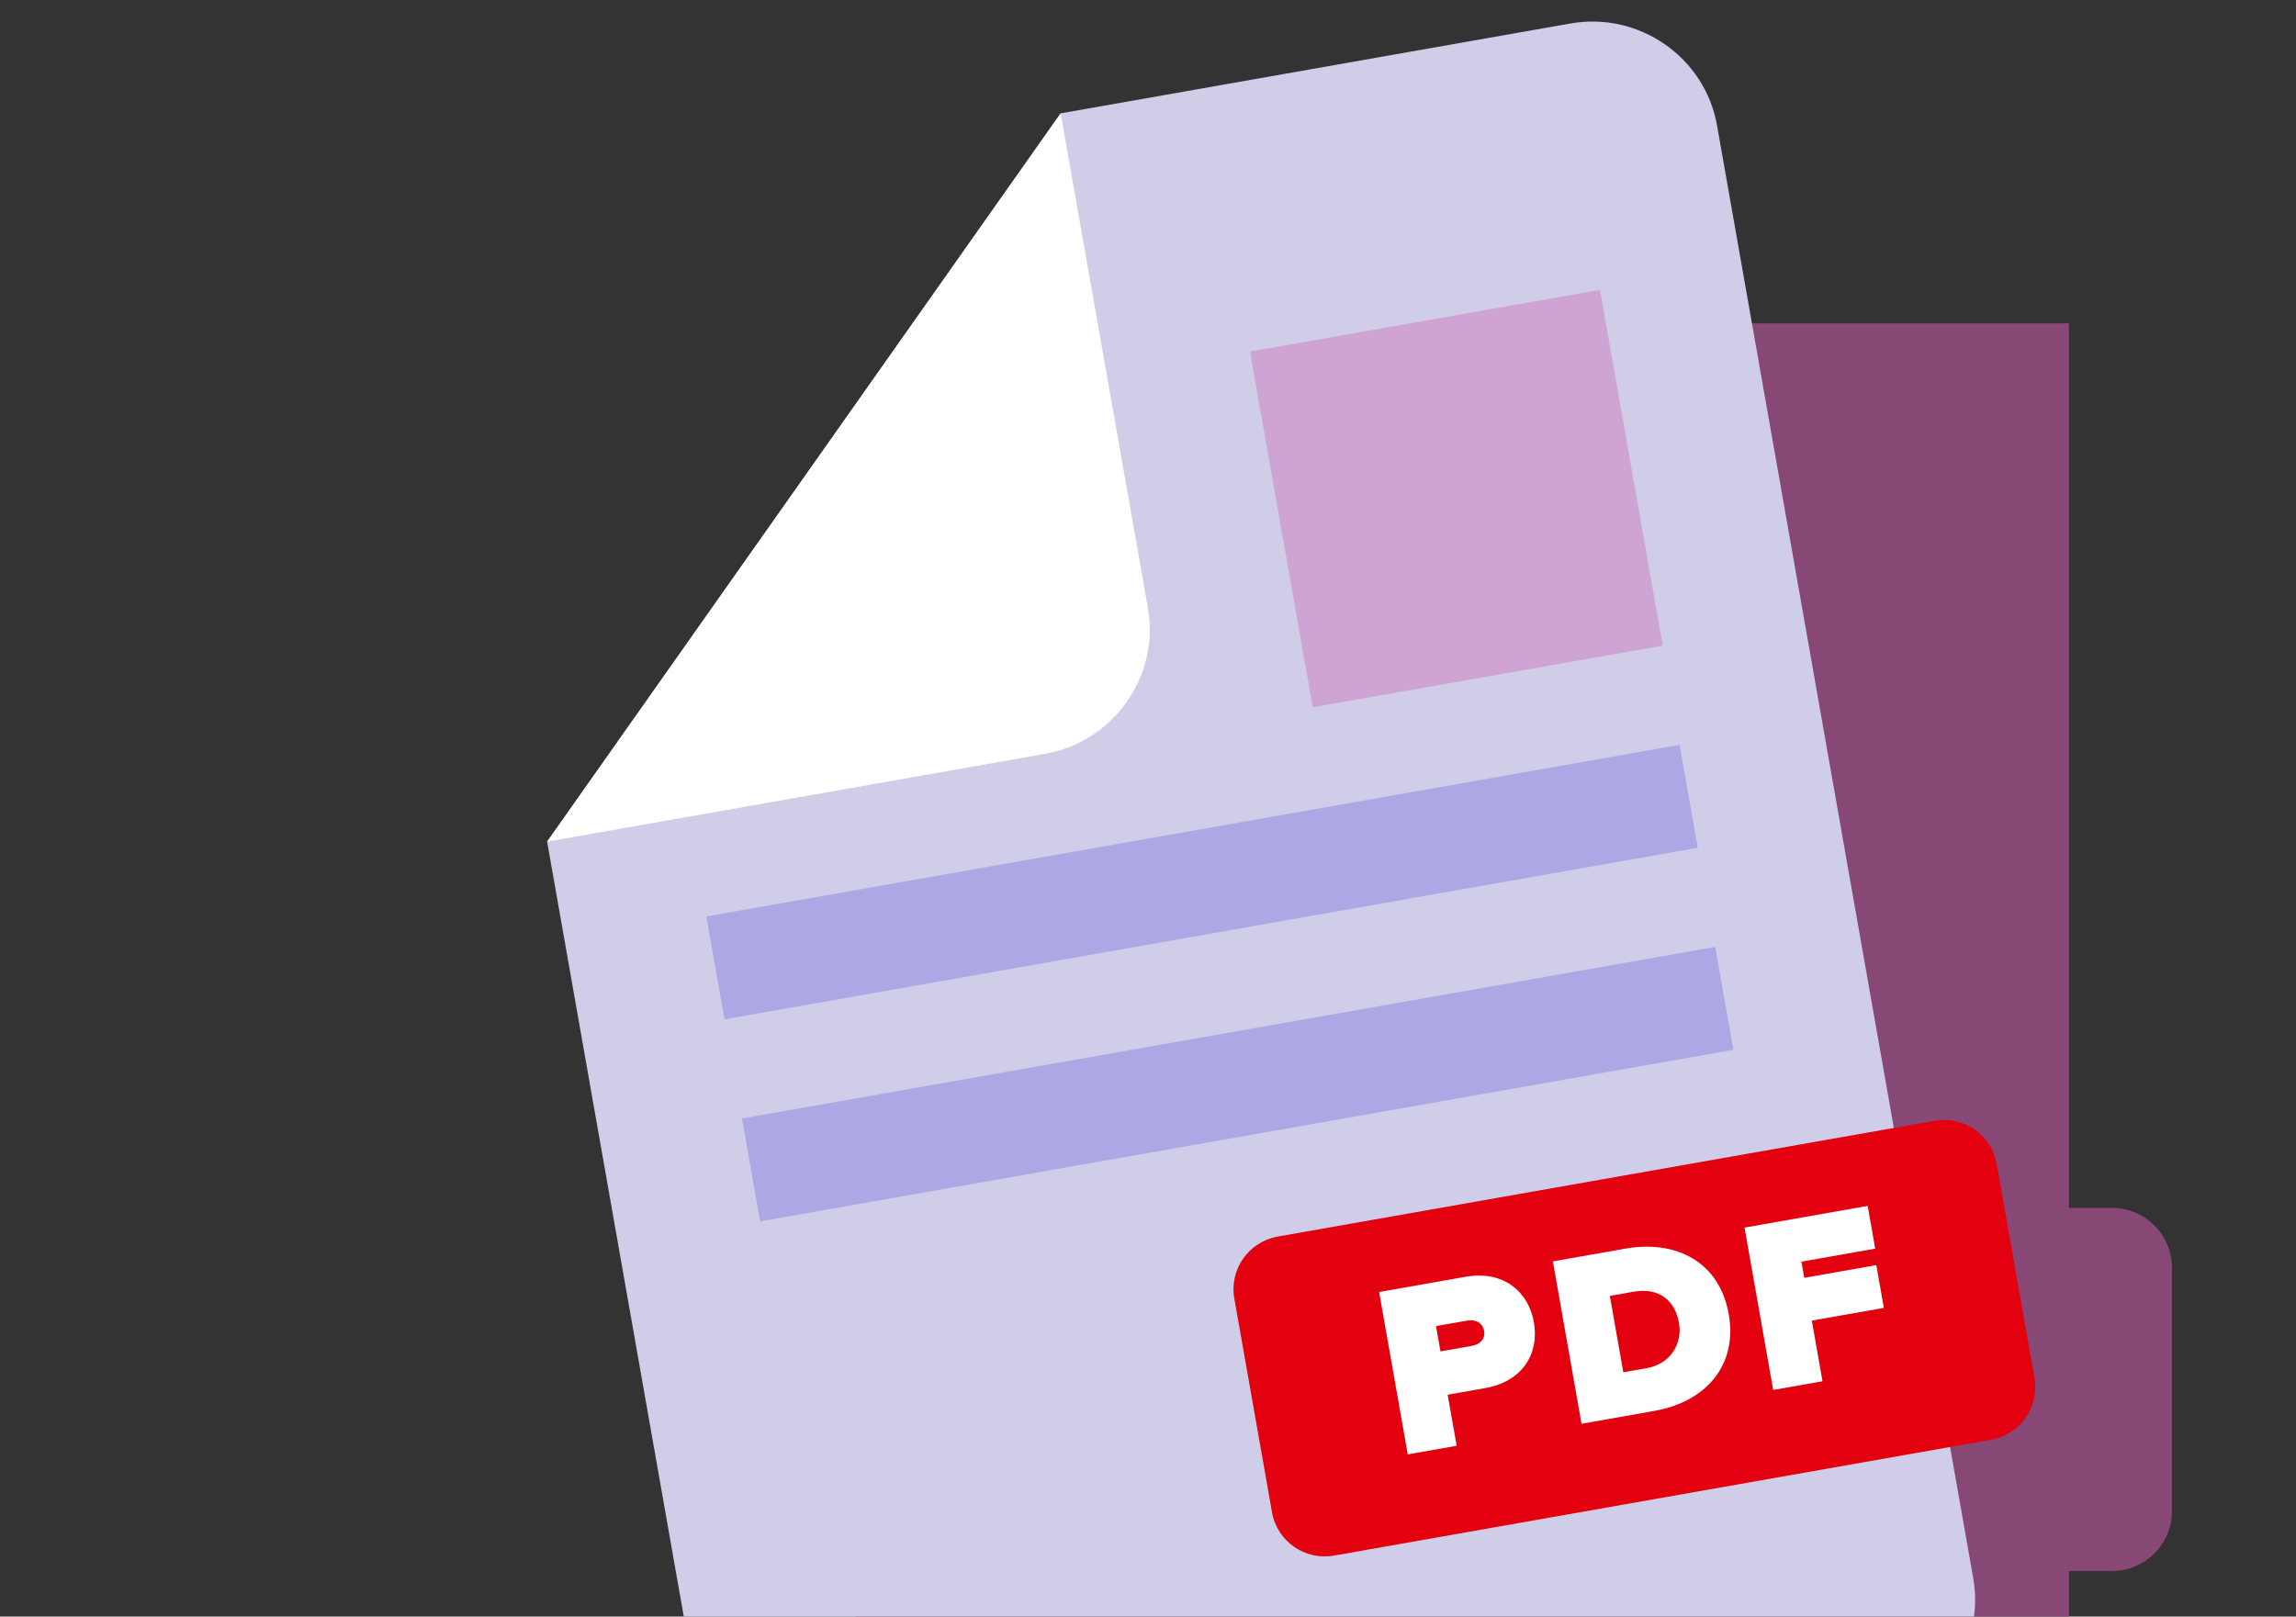 <svg width="142" height="100" viewBox="0 0 142 100" fill="none" xmlns="http://www.w3.org/2000/svg">
<rect x="0" y="0" width="142" height="100" fill="#333333" stroke="none"/>
<g clip-path="url(#clip0_25185_11304)">
<g clip-path="url(#clip1_25185_11304)">
<path fill-rule="evenodd" clip-rule="evenodd" d="M90.078 6.399H120.51C124.607 6.399 127.959 9.73 127.959 13.801V74.717H130.604C132.661 74.717 134.329 76.374 134.329 78.418V93.481C134.329 95.525 132.661 97.181 130.604 97.181H127.959V100.549C127.959 104.62 124.607 107.951 120.51 107.951H60.355C56.257 107.951 52.905 104.62 52.905 100.549V43.334L90.078 6.399Z" fill="#874875"/>
</g>
<path d="M97.123 1.453L65.599 7.011L33.838 52.062L44.288 111.332C45.032 115.55 49.113 118.388 53.358 117.639L115.673 106.651C119.917 105.903 122.781 101.84 122.038 97.623L106.193 7.759C105.449 3.542 101.368 0.704 97.123 1.453Z" fill="#CFCDE8"/>
<path d="M64.629 46.633C68.873 45.885 71.737 41.822 70.994 37.605L65.599 7.011L33.838 52.062L64.629 46.633Z" fill="white"/>
<path d="M98.955 17.93L77.308 21.747L81.189 43.752L102.835 39.936L98.955 17.93Z" fill="#CFA4D3"/>
<path d="M103.878 46.077L43.685 56.69L44.807 63.054L105 52.441L103.878 46.077Z" fill="#ABA8E5"/>
<path d="M106.082 58.575L45.889 69.188L47.011 75.552L107.204 64.939L106.082 58.575Z" fill="#ABA8E5"/>
<path d="M119.645 69.329L79.035 76.489C77.228 76.808 76.02 78.522 76.337 80.318L78.67 93.551C78.986 95.346 80.708 96.544 82.515 96.225L123.125 89.064C124.932 88.746 126.141 87.032 125.824 85.236L123.491 72.003C123.174 70.207 121.452 69.01 119.645 69.329Z" fill="#E3000F"/>
<path d="M87.065 89.966L85.294 79.922L90.641 78.979C92.99 78.565 94.535 79.907 94.868 81.797C95.201 83.688 94.204 85.45 91.855 85.865L89.532 86.274L90.09 89.433L87.065 89.966ZM91.79 82.34C91.695 81.8 91.242 81.602 90.729 81.692L88.812 82.03L89.088 83.596L91.005 83.258C91.518 83.168 91.88 82.853 91.785 82.313L91.79 82.34ZM97.812 88.072L96.041 78.027L100.523 77.237C103.682 76.68 106.351 78.074 106.917 81.288C107.484 84.501 105.454 86.724 102.321 87.276L97.812 88.072ZM103.839 81.83C103.601 80.48 102.642 79.619 101.022 79.905L99.563 80.162L100.397 84.887L101.828 84.635C103.34 84.368 104.063 83.1 103.839 81.83ZM109.666 85.981L107.895 75.937L115.509 74.594L115.976 77.24L111.412 78.045L111.589 79.044L116.044 78.258L116.51 80.905L112.055 81.69L112.717 85.443L109.666 85.981Z" fill="white"/>
</g>
<defs>
<clipPath id="clip0_25185_11304">
<rect width="142" height="100" fill="white"/>
</clipPath>
<clipPath id="clip1_25185_11304">
<rect width="91" height="80" fill="white" transform="translate(51 20)"/>
</clipPath>
</defs>
</svg>
